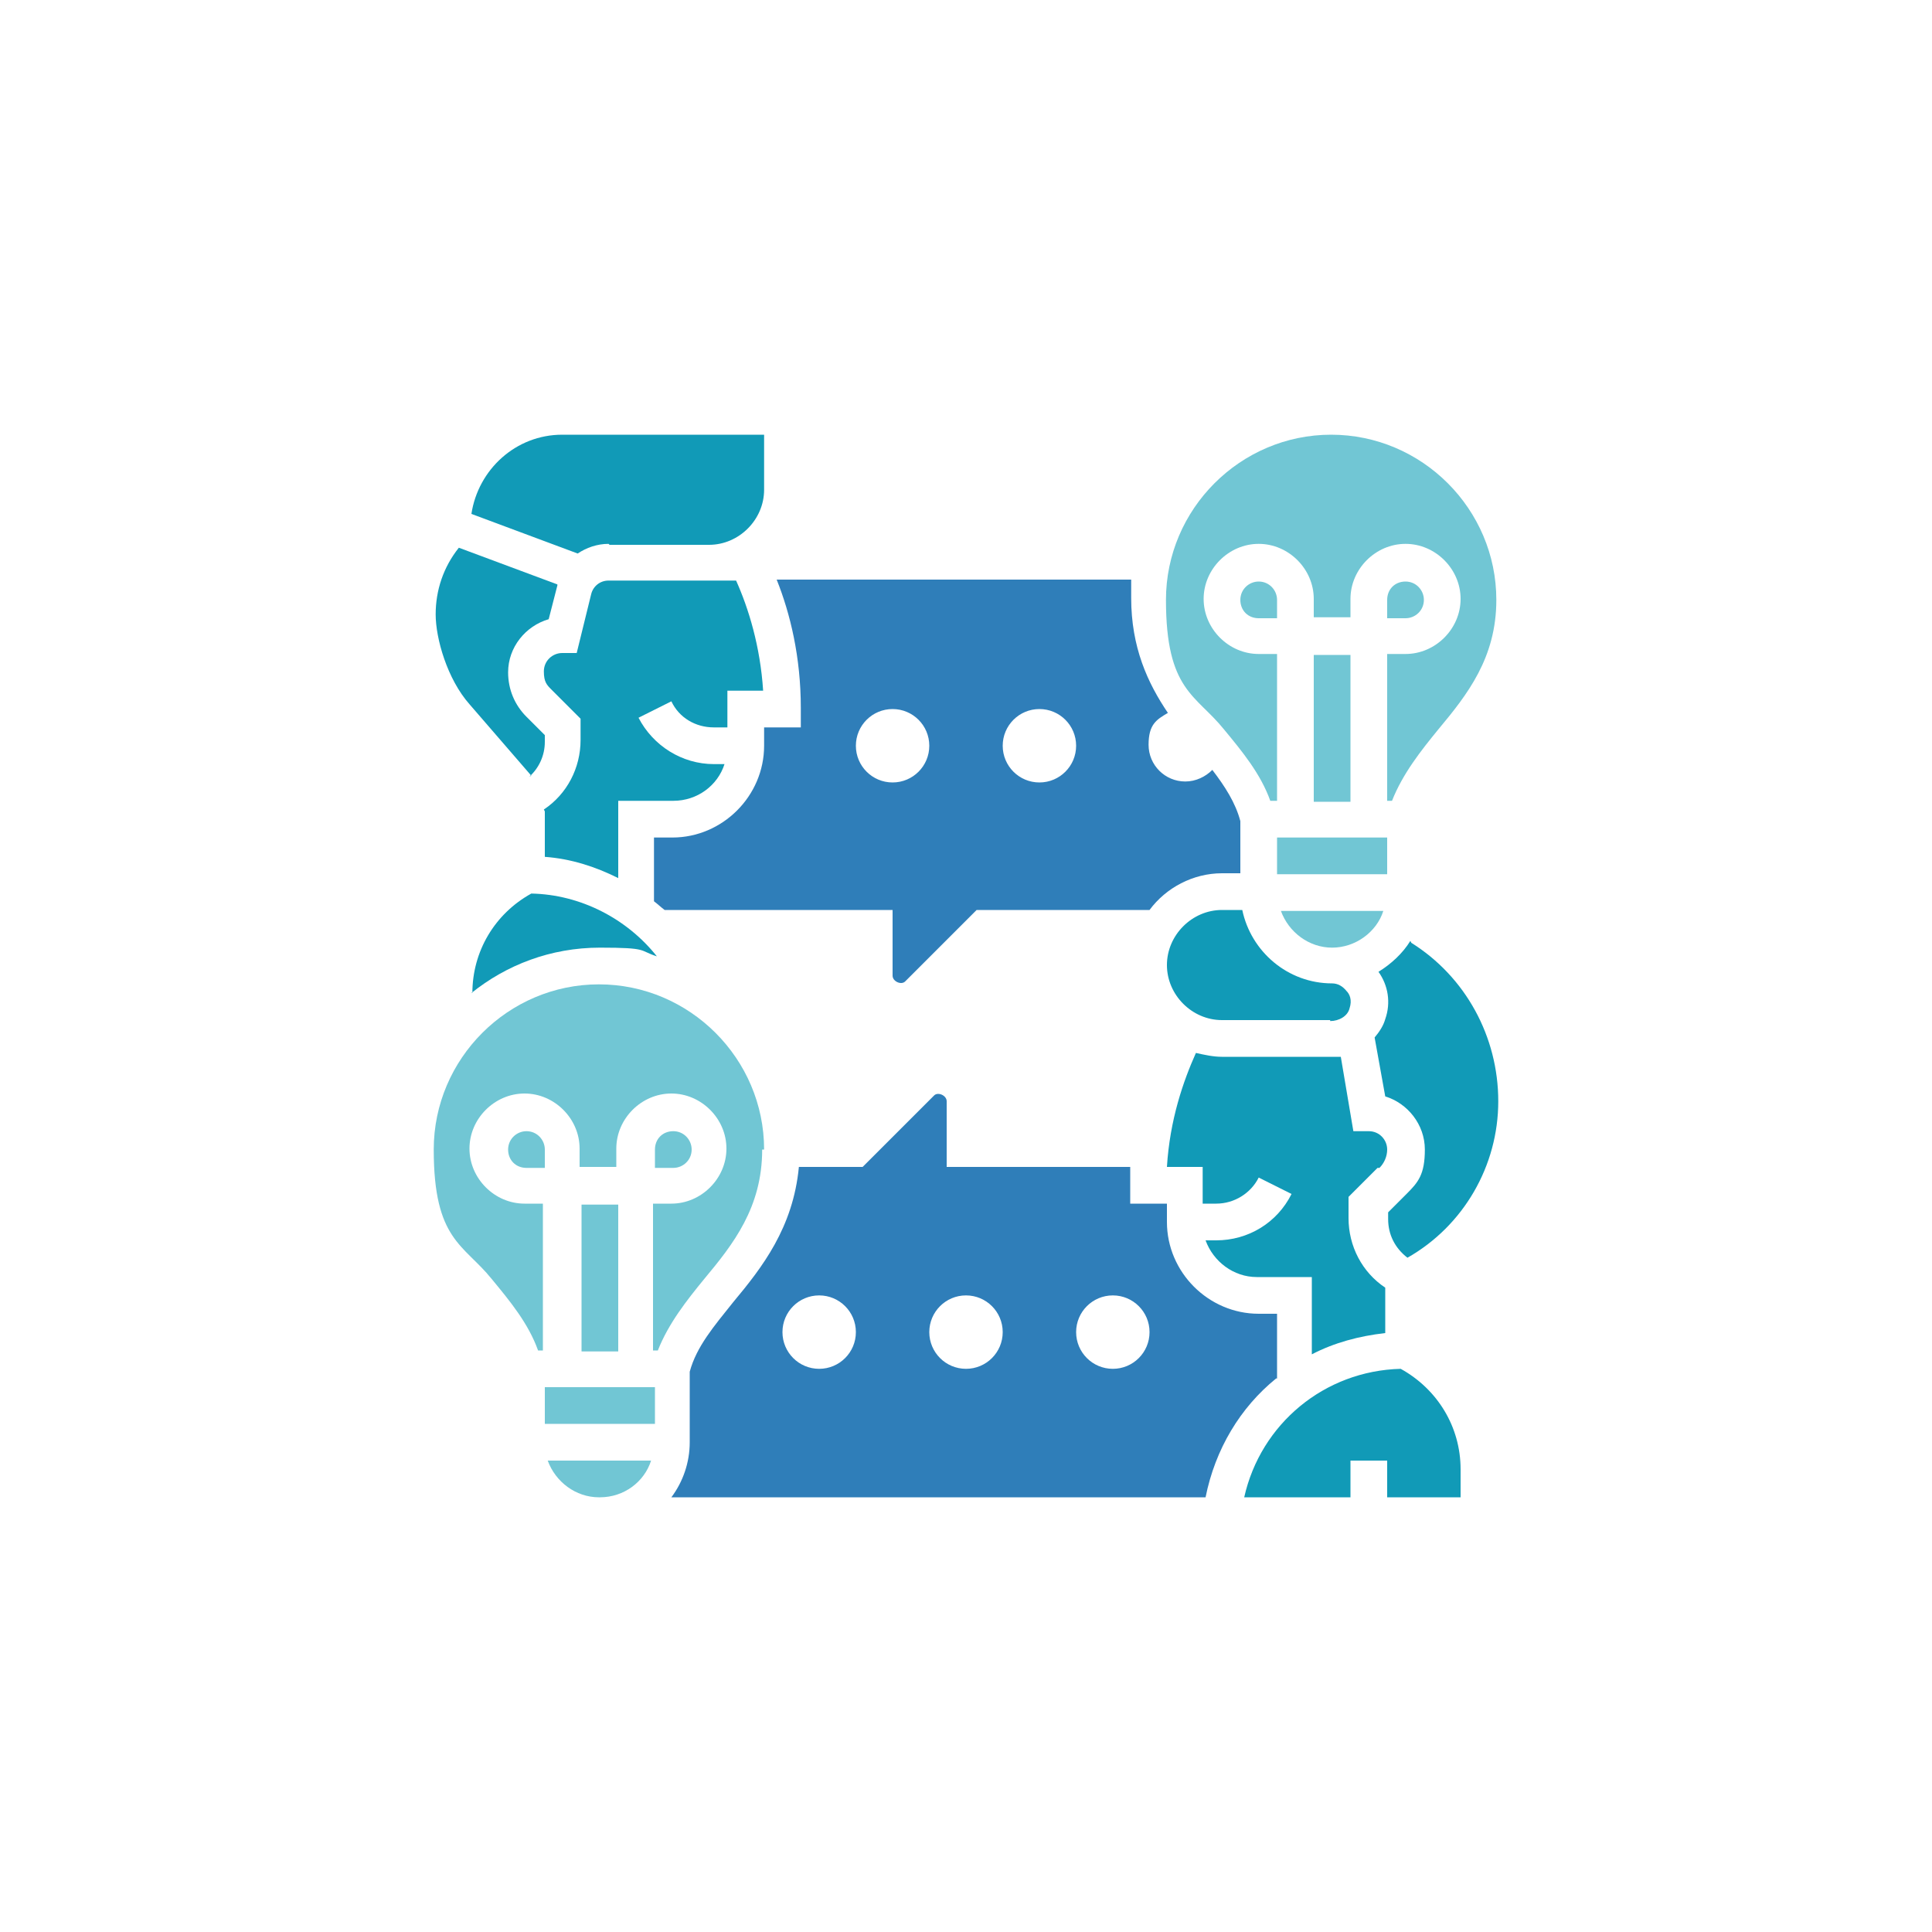 <?xml version="1.0" encoding="UTF-8"?>
<svg id="_圖層_1" data-name="圖層_1" xmlns="http://www.w3.org/2000/svg" version="1.1" viewBox="0 0 200 200">
  <!-- Generator: Adobe Illustrator 29.1.0, SVG Export Plug-In . SVG Version: 2.1.0 Build 142)  -->
  <defs>
    <style>
      .st0 {
        fill: #2f7eb9;
      }

      .st1 {
        fill: #119ab7;
      }

      .st2 {
        fill: #71c6d4;
      }
    </style>
  </defs>
  <path class="st1" d="M63.1,56.4h10.3c3.1,0,5.7-2.6,5.7-5.7v-5.7h-20.9c-4.8,0-8.7,3.6-9.4,8.2l11,4.1c.9-.6,2-1,3.2-1Z"/>
  <path class="st2" d="M130.3,60.2c-1,0-1.9.8-1.9,1.9s.8,1.9,1.9,1.9h1.9v-1.9c0-1-.8-1.9-1.9-1.9Z"/>
  <path class="st0" d="M82.9,75.3h-3.8v1.9c0,5.2-4.3,9.5-9.5,9.5h-1.9v6.6c.4.3.7.6,1.1.9h23.6v6.8c0,.6.9,1,1.3.6l7.4-7.4h17.9c1.7-2.3,4.5-3.8,7.5-3.8h1.9v-5.4c-.5-1.9-1.6-3.6-2.9-5.3-.7.7-1.7,1.2-2.8,1.2-2.1,0-3.8-1.7-3.8-3.8s.8-2.6,2-3.3c-2.1-3.1-3.8-6.8-3.8-11.9s0-1.3,0-1.9h-36.7c1.4,3.5,2.5,8,2.5,13.3v1.9ZM107.6,73.4c2.1,0,3.8,1.7,3.8,3.8s-1.7,3.8-3.8,3.8-3.8-1.7-3.8-3.8,1.7-3.8,3.8-3.8ZM92.4,73.4c2.1,0,3.8,1.7,3.8,3.8s-1.7,3.8-3.8,3.8-3.8-1.7-3.8-3.8,1.7-3.8,3.8-3.8Z"/>
  <path class="st1" d="M56.4,84v4.7c2.7.2,5.2,1,7.6,2.2v-8h5.7c2.5,0,4.6-1.6,5.3-3.8h-1.1c-3.3,0-6.3-1.9-7.8-4.8l3.4-1.7c.8,1.7,2.5,2.7,4.4,2.7h1.4v-3.8h3.7c-.3-4.6-1.5-8.5-2.8-11.4h-13.2c-.9,0-1.6.6-1.8,1.4l-1.5,6.1h-1.5c-1,0-1.9.8-1.9,1.9s.3,1.4.8,1.9l3,3v2.2c0,2.9-1.4,5.6-3.8,7.2h0Z"/>
  <path class="st1" d="M48.8,102.8h0c3.6-2.9,8.2-4.7,13.3-4.7s4,.3,5.9.9c-3.1-3.9-7.9-6.4-13-6.5-3.8,2.1-6.1,6-6.1,10.3Z"/>
  <path class="st2" d="M136,67.8h3.8v15.2h-3.8v-15.2Z"/>
  <path class="st2" d="M132.2,86.7h11.4v3.8h-11.4v-3.8Z"/>
  <path class="st1" d="M142.8,120.9c.5-.5.8-1.2.8-1.9,0-1-.8-1.9-1.9-1.9h-1.6l-1.3-7.7c-.3,0-.7,0-1.1,0h-11.2c-.9,0-1.8-.2-2.7-.4-1.3,2.9-2.7,6.9-3,11.8h3.7v3.8h1.4c1.9,0,3.6-1.1,4.4-2.7l3.4,1.7c-1.5,3-4.5,4.8-7.8,4.8h-1.1c.8,2.2,2.9,3.8,5.3,3.8h5.7v8c2.3-1.2,4.9-1.9,7.6-2.2v-4.7c-2.4-1.6-3.8-4.3-3.8-7.2v-2.2l3-3Z"/>
  <path class="st2" d="M131.7,82.9h.5v-15.2h-1.9c-3.1,0-5.7-2.6-5.7-5.7s2.6-5.7,5.7-5.7,5.7,2.6,5.7,5.7v1.9h3.8v-1.9c0-3.1,2.6-5.7,5.7-5.7s5.7,2.6,5.7,5.7-2.6,5.7-5.7,5.7h-1.9v15.2h.5c1.1-2.8,3-5.2,4.8-7.4,3-3.6,6-7.4,6-13.4,0-9.4-7.7-17.1-17.1-17.1s-17.1,7.7-17.1,17.1,3.1,9.8,6,13.4c1.9,2.3,3.8,4.6,4.8,7.4Z"/>
  <path class="st2" d="M147.4,62.1c0-1-.8-1.9-1.9-1.9s-1.9.8-1.9,1.9v1.9h1.9c1,0,1.9-.8,1.9-1.9Z"/>
  <path class="st2" d="M132.6,94.3c.8,2.2,2.9,3.8,5.3,3.8s4.6-1.6,5.3-3.8h-10.7Z"/>
  <path class="st1" d="M137.7,105.7c.9,0,1.8-.5,2-1.3.3-.9,0-1.5-.3-1.8-.4-.5-.9-.8-1.5-.8-4.6,0-8.4-3.3-9.3-7.6h-2.1c-3.1,0-5.7,2.6-5.7,5.7s2.6,5.7,5.7,5.7h11.2Z"/>
  <path class="st2" d="M71.6,119c0-1-.8-1.9-1.9-1.9s-1.9.8-1.9,1.9v1.9h1.9c1,0,1.9-.8,1.9-1.9Z"/>
  <path class="st2" d="M60.2,124.7h3.8v15.2h-3.8v-15.2Z"/>
  <path class="st2" d="M79.1,119c0-9.4-7.7-17.1-17.1-17.1s-17.1,7.7-17.1,17.1,3.1,9.8,6,13.4c1.9,2.3,3.8,4.6,4.8,7.4h.5v-15.2h-1.9c-3.1,0-5.7-2.6-5.7-5.7s2.6-5.7,5.7-5.7,5.7,2.6,5.7,5.7v1.9h3.8v-1.9c0-3.1,2.6-5.7,5.7-5.7s5.7,2.6,5.7,5.7-2.6,5.7-5.7,5.7h-1.9v15.2h.5c1.1-2.8,3-5.2,4.8-7.4,3-3.6,6-7.4,6-13.4Z"/>
  <path class="st0" d="M132.2,142.7v-6.7h-1.9c-5.2,0-9.5-4.3-9.5-9.5v-1.9h-3.8v-1.9c0-.6,0-1.3,0-1.9h-19v-6.8c0-.6-.9-1-1.3-.6l-7.4,7.4h-6.6c-.6,6.3-3.8,10.4-6.8,14-2,2.5-3.8,4.6-4.5,7.2v7.3c0,2.1-.7,4.1-1.9,5.7h55.3c1-5,3.6-9.3,7.3-12.3h0ZM84.8,141.7c-2.1,0-3.8-1.7-3.8-3.8s1.7-3.8,3.8-3.8,3.8,1.7,3.8,3.8-1.7,3.8-3.8,3.8ZM100,141.7c-2.1,0-3.8-1.7-3.8-3.8s1.7-3.8,3.8-3.8,3.8,1.7,3.8,3.8-1.7,3.8-3.8,3.8ZM115.2,141.7c-2.1,0-3.8-1.7-3.8-3.8s1.7-3.8,3.8-3.8,3.8,1.7,3.8,3.8-1.7,3.8-3.8,3.8Z"/>
  <path class="st1" d="M145,141.7c-7.9.2-14.5,5.7-16.2,13.3h11v-3.8h3.8v3.8h7.6v-2.9c0-4.4-2.4-8.3-6.2-10.4Z"/>
  <path class="st1" d="M54.8,80.4c1-.9,1.6-2.2,1.6-3.6v-.7l-1.9-1.9c-1.2-1.2-1.9-2.8-1.9-4.6,0-2.6,1.8-4.8,4.2-5.5l.9-3.5s0,0,0-.1l-10.2-3.8c-1.6,2-2.4,4.4-2.4,6.9s1.2,6.7,3.5,9.3l6.4,7.4Z"/>
  <path class="st1" d="M146,97.4c-.8,1.3-2,2.4-3.3,3.2,1,1.4,1.3,3.2.7,4.9-.2.7-.6,1.3-1.1,1.9l1.1,6.1c2.3.7,4.1,2.9,4.1,5.5s-.7,3.4-1.9,4.6l-1.9,1.9v.7c0,1.6.7,3,2,4,5.8-3.3,9.4-9.5,9.4-16.2s-3.4-12.9-9-16.4Z"/>
  <path class="st2" d="M56.4,143.6h11.4v3.8h-11.4v-3.8Z"/>
  <path class="st2" d="M62.1,155c2.5,0,4.6-1.6,5.3-3.8h-10.7c.8,2.2,2.9,3.8,5.3,3.8Z"/>
  <path class="st2" d="M54.5,117.1c-1,0-1.9.8-1.9,1.9s.8,1.9,1.9,1.9h1.9v-1.9c0-1-.8-1.9-1.9-1.9Z"/>
</svg>